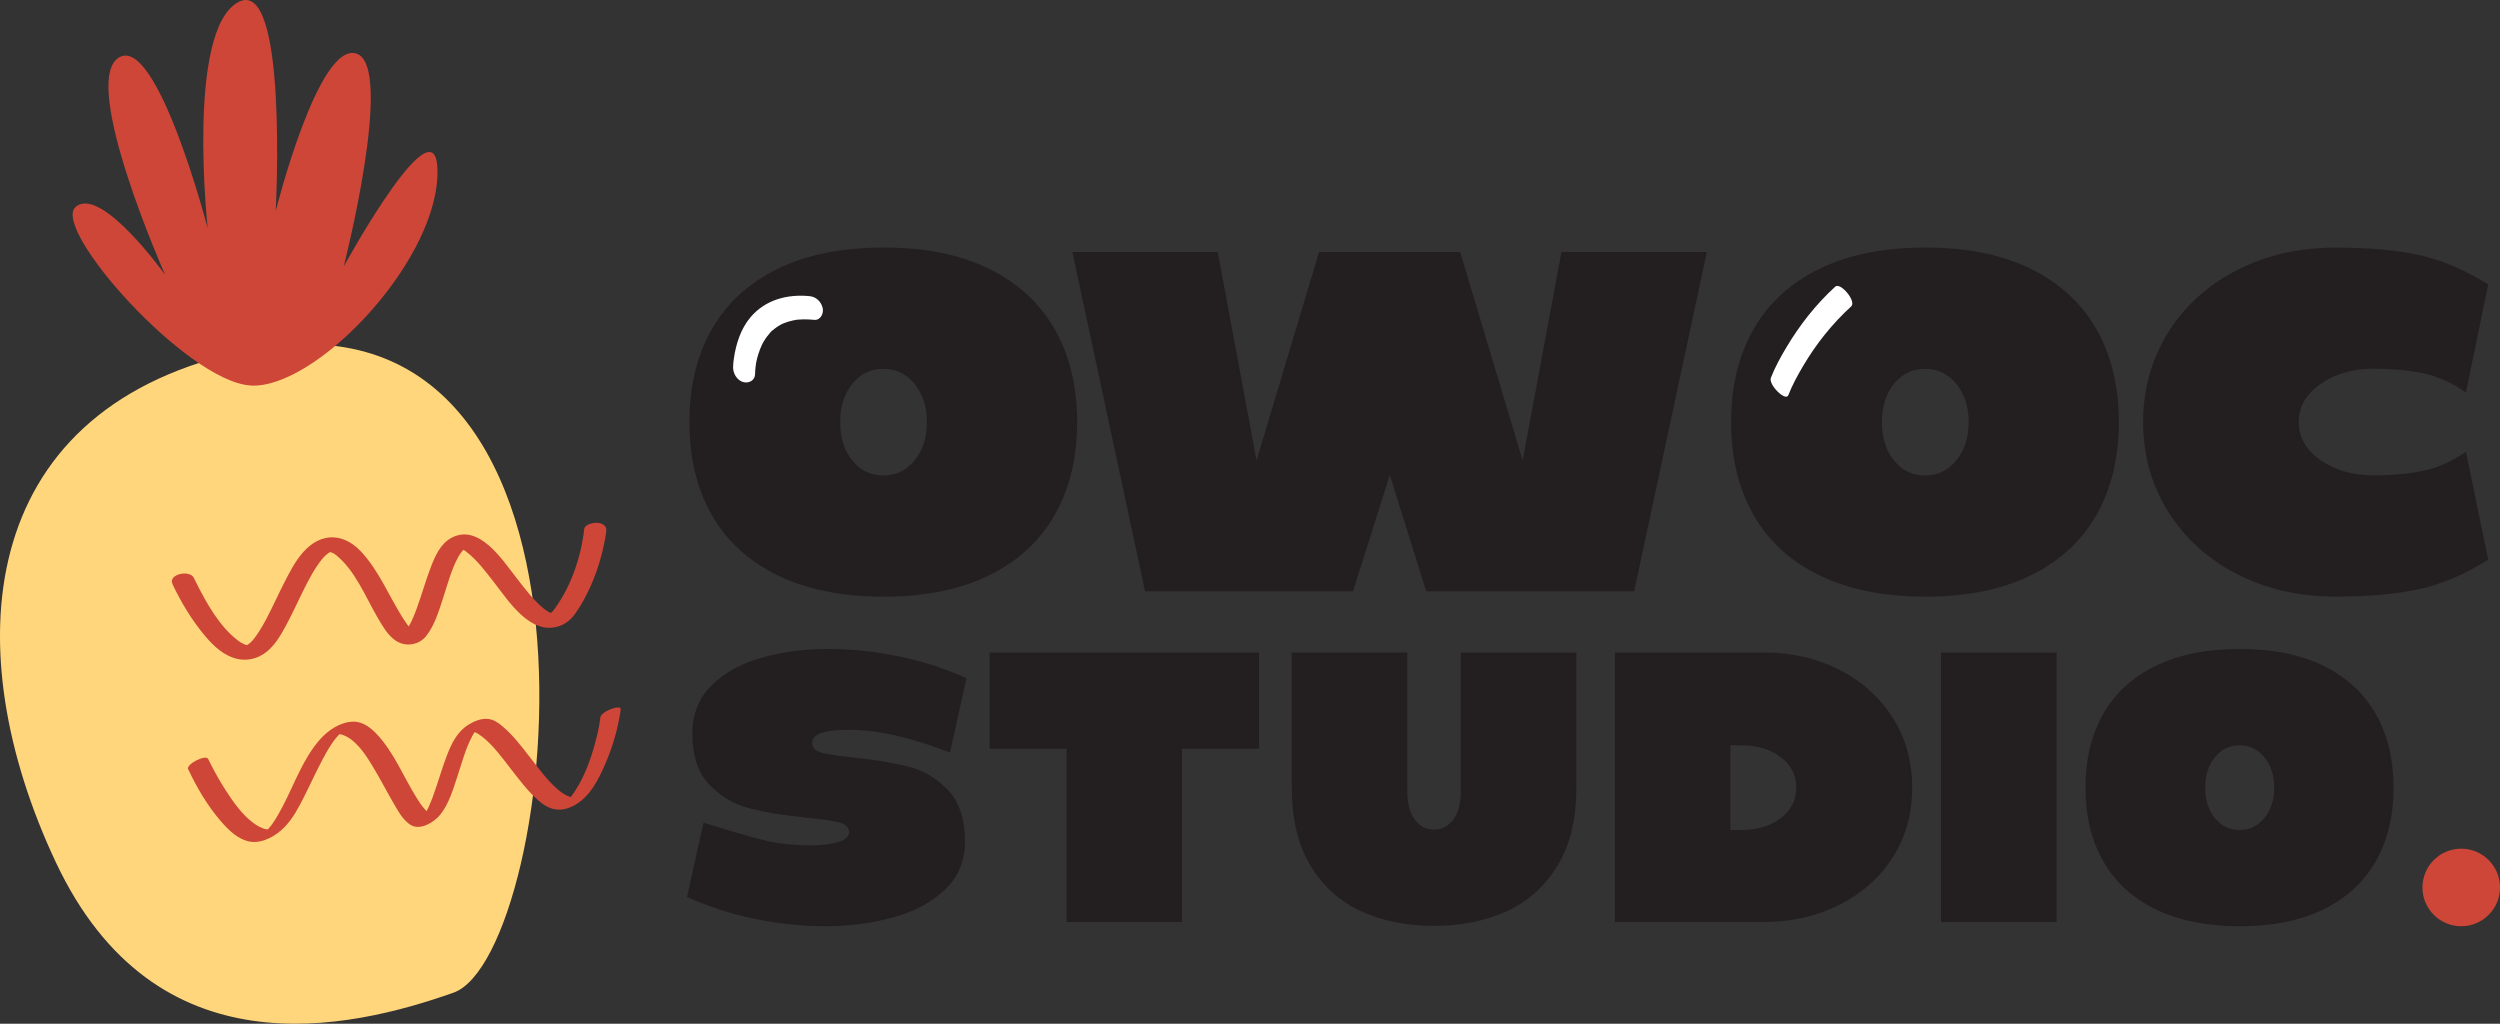<?xml version="1.0" encoding="UTF-8"?>
<svg id="Layer_1" xmlns="http://www.w3.org/2000/svg" viewBox="0 0 551.83 225.97">
  <rect x="0" y="0" width="551.83" height="225.97" fill="#333333" stroke="none"/>
  <defs>
    <style>
      .cls-1 {
        fill: #cd4638;
      }

      .cls-2 {
        fill: #231f20;
      }

      .cls-3 {
        isolation: isolate;
      }

      .cls-4 {
        fill: #fff;
      }

      .cls-5 {
        fill: #ffd67b;
      }
    </style>
  </defs>
  <path class="cls-5" d="M52.09,77.86C-5.62,91.18-9.63,143.69,12.32,190.32c21.94,46.63,64.45,37.03,87.77,28.8,23.31-8.23,41.14-161.82-48-141.25h0Z"/>
  <path class="cls-1" d="M55.23,85.08c-14.09-.94-44.14-34.75-38.5-39.44,5.63-4.7,19.72,15.03,19.72,15.03,0,0-18.78-42.26-10.33-47.89,8.45-5.63,19.72,37.56,19.72,37.56,0,0-4.7-43.2,6.57-49.77,11.27-6.57,8.45,46.02,8.45,46.02,0,0,9.39-37.56,17.84-34.75,8.45,2.82-2.82,46.96-2.82,46.96,0,0,21.6-39.44,20.66-19.72-.94,19.72-27.23,46.96-41.32,46.02v-.02Z"/>
  <path class="cls-1" d="M38.06,128.9c1.93,4.12,4.37,8.13,7.31,11.6,1.81,2.14,4.08,4.24,6.89,4.91s5.6-.32,7.6-2.46c1.77-1.89,2.97-4.28,4.14-6.56,1.36-2.66,2.58-5.4,3.97-8.04.62-1.18,1.28-2.34,2.03-3.45.33-.49.68-.97,1.05-1.43.18-.22.37-.44.57-.65.04-.05.27-.26.03-.03.13-.12.26-.24.39-.35.17-.14.35-.28.53-.41.24-.18-.26.16.2-.11.58-.33-.31.07.19-.08.12-.03.38-.17.03-.02-.45.19.4.02-.09.01-.42-.01-.07.02.03.02.3,0-.56-.18-.09-.02.14.05.72.28.25.06.57.26.86.44,1.1.64,4.21,3.41,6.41,9.06,9.09,13.67,1.04,1.79,2.19,3.86,3.9,5.1,2.18,1.57,5.23,1.19,6.91-.93,1.88-2.37,2.82-5.64,3.75-8.47s1.76-6.08,3.24-8.83c.22-.42.55-.93.88-1.34.08-.1.52-.57.24-.29.08-.08.17-.14.25-.21.33-.28-.16.3.05-.04.14-.22.07.03-.16.04.42-.02-.19.02-.22.02.31,0-.44-.07-.27-.05.08.01.39.15.15.03-.31-.16.26.13.25.12.35.2.31.15.64.41,2.41,1.84,4.27,4.36,6.12,6.73,3.24,4.14,8.02,11.81,14.37,9.74,1.53-.5,2.7-1.53,3.62-2.82,1.37-1.92,2.49-4.03,3.44-6.19,1.45-3.29,2.49-6.78,3.13-10.32.1-.56.2-1.13.26-1.7.13-1.16-.88-1.71-1.93-1.8-.83-.07-2.82.28-2.95,1.42-.69,6.07-2.9,12.64-6.53,17.57-.4.54-.49.68-.97,1,.27-.19-.29.02.06-.03-.34.06.52-.05.18-.03-.39.03-.12,0,.11,0-.4,0,.04,0,.12.04-.1-.04-.22-.04-.33-.08-.52-.22.28.13-.05,0-.11-.05-.23-.1-.33-.16-.58-.33-.7-.39-1.28-.87-2.34-1.94-4.18-4.46-6.04-6.84-3.06-3.92-8.23-11.94-14.26-8.69-2.41,1.3-3.59,4.01-4.53,6.44-1.15,2.98-1.99,6.07-3.09,9.07-.5,1.35-1.02,2.73-1.75,3.97-.15.25-.3.51-.47.75-.12.17-.35.68-.14.24-.11.24-.62.27.02.05-.2.07-.21.02.3-.1-.39.09.89-.06.85-.06-.37-.03.67.1.13,0,.42.07.28.19.04-.04.33.29.09.07-.08-.09s-.34-.32-.51-.5c-.38-.39-.28-.3-.65-.81-.34-.48-.66-.97-.98-1.47-2.94-4.71-5.08-10.01-8.84-14.17-1.61-1.78-3.73-3.26-6.2-3.39-2.72-.15-5,1.25-6.76,3.21s-3.04,4.45-4.24,6.81c-1.34,2.61-2.53,5.3-3.9,7.9-.57,1.08-1.17,2.14-1.84,3.16-.31.47-.64.93-.99,1.37-.15.19-.31.37-.48.55-.26.28-.06.07,0,0-.12.11-.24.23-.36.33-.16.13-.32.26-.49.38-.28.21.27-.27-.14.07-.27.21.44-.28-.06.02-.09.05.41-.04.16-.03-.11,0-.25-.02-.37-.04.5.07.17.02.06,0-.12-.04-.25-.07-.37-.11.37.12.05.02-.02-.02-.59-.27-1.02-.52-1.41-.83-4.13-3.17-6.91-8.21-9.22-12.78-.17-.35-.35-.69-.51-1.04-.87-1.86-5.73-.85-4.72,1.32h0Z"/>
  <path class="cls-1" d="M41.57,169.84c1.89,4.05,4.27,8.06,7.19,11.44,1.7,1.97,3.86,4.11,6.55,4.51s5.67-1.31,7.54-3.27,3.03-4.22,4.19-6.5c1.39-2.73,2.65-5.53,4.08-8.24.64-1.21,1.31-2.41,2.08-3.56.3-.45.59-.87.91-1.25.16-.2.33-.39.51-.58.08-.09.17-.18.26-.27.35-.35-.18.18.14-.12.48-.46-.19.1.24-.19.02,0-.36.19-.36.19,0,0-.37.07-.17.07.07,0,.3,0,0,0,.14,0,.3,0,.44.02.85.17,1.76.67,2.5,1.25,2.06,1.64,3.54,4.06,4.88,6.29,1.5,2.5,2.82,5.09,4.29,7.61.98,1.68,2.11,3.84,3.84,4.87,2.1,1.25,5.1-.59,6.44-2.22,1.95-2.37,2.89-5.65,3.84-8.51s1.78-6.09,3.26-8.86c.25-.46.59-1.04.86-1.38-.09.11.15-.16.16-.18.26-.3.11-.02.05-.06-.03-.02.62-.38-.1.07-.29.18-.6.32-.92.44-.27.1-.18.02-.04.06.16.04.33.06.49.12.61.2,1.16.6,1.67.99,2.49,1.92,4.4,4.63,6.32,7.08s3.85,5.08,6.25,7.14,4.74,2.51,7.55,1.11c3.63-1.82,5.6-5.82,7.14-9.4,1.42-3.29,2.47-6.74,3.1-10.27.1-.56.2-1.13.26-1.7.13-1.12-4.33.43-4.49,1.82-.23,1.99-.69,3.97-1.22,5.89-1.13,4.09-2.76,8.4-5.39,11.78-.14.18-.32.34-.46.52.17-.22,0,0-.06.04.15-.07.3-.22.45-.31,1.35-.76.77-.38.55-.25.27-.16.21-.02.04-.03.28.02-.32-.04-.38-.05-1.08-.26-2.04-.94-2.87-1.65-2.37-2.01-4.24-4.64-6.14-7.07s-3.79-4.96-6.17-6.95c-.9-.75-1.88-1.44-3.08-1.58-1.55-.18-3.15.49-4.44,1.3-2.41,1.53-3.62,4-4.63,6.57-1.18,3.02-2.02,6.15-3.14,9.19-.5,1.36-1.05,2.71-1.78,3.97-.19.33-.59,1.05-.67,1.02,0,0,1.32-.78,1.71-.92,1.33-.46-.06.08.42-.11.22-.09.03.02-.07-.02.28.13-.15-.07-.22-.1-.14-.07-.27-.15-.4-.23-.32-.22-.58-.49-.83-.77-.69-.78-1.27-1.67-1.82-2.55-2.85-4.6-4.93-9.87-8.64-13.88-1.45-1.56-3.27-2.99-5.51-2.87-2.74.14-5.36,1.91-7.14,3.92-3.68,4.17-5.6,9.71-8.13,14.58-.62,1.18-1.26,2.36-1.99,3.48-.26.4-.57.84-.79,1.11-.15.19-.31.37-.48.55-.08.09-.16.17-.24.25-.39.41.27-.3-.1.1-.42.45.16-.07-.13.11-.43.27.93-.42.42-.22.26-.1.45-.09.29-.1-.11,0-.48,0-.7-.04-1.09-.18-2.12-.83-2.99-1.49-2.37-1.79-4.18-4.36-5.79-6.82-1.29-1.98-2.46-4.04-3.53-6.15-.17-.35-.35-.69-.51-1.04-.51-1.09-4.99,1.13-4.43,2.32h0l.04-.02Z"/>
  <g class="cls-3">
    <g class="cls-3">
      <path class="cls-2" d="M171.64,126.99c-6.42-3.14-11.27-7.6-14.55-13.38-3.28-5.78-4.92-12.59-4.92-20.44s1.64-14.66,4.92-20.44c3.28-5.78,8.13-10.24,14.55-13.38,6.42-3.14,14.23-4.71,23.43-4.71s16.89,1.57,23.27,4.71c6.38,3.14,11.22,7.6,14.5,13.38,3.28,5.78,4.92,12.59,4.92,20.44s-1.64,14.66-4.92,20.44c-3.28,5.78-8.12,10.24-14.5,13.38-6.38,3.14-14.14,4.71-23.27,4.71s-17.01-1.57-23.43-4.71ZM201.87,101.63c1.82-2.21,2.73-5.03,2.73-8.45s-.91-6.24-2.73-8.45c-1.82-2.21-4.12-3.32-6.9-3.32s-5.07,1.11-6.85,3.32c-1.78,2.21-2.67,5.03-2.67,8.45s.89,6.24,2.67,8.45c1.78,2.21,4.07,3.32,6.85,3.32s5.08-1.1,6.9-3.32Z"/>
      <path class="cls-2" d="M376.76,55.62l-16.05,74.9h-45.9l-8.03-25.68-8.13,25.68h-45.9l-16.05-74.9h32.1l8.56,46.01,13.8-46.01h31.14l13.8,46.01,8.56-46.01h32.1Z"/>
    </g>
    <g class="cls-3">
      <path class="cls-2" d="M401.58,126.99c-6.42-3.14-11.27-7.6-14.55-13.38-3.28-5.78-4.92-12.59-4.92-20.44s1.64-14.66,4.92-20.44c3.28-5.78,8.13-10.24,14.55-13.38,6.42-3.14,14.23-4.71,23.43-4.71s16.89,1.57,23.27,4.71c6.38,3.14,11.22,7.6,14.5,13.38,3.28,5.78,4.92,12.59,4.92,20.44s-1.64,14.66-4.92,20.44c-3.28,5.78-8.12,10.24-14.5,13.38-6.38,3.14-14.14,4.71-23.27,4.71s-17.01-1.57-23.43-4.71ZM431.81,101.63c1.82-2.21,2.73-5.03,2.73-8.45s-.91-6.24-2.73-8.45c-1.82-2.21-4.12-3.32-6.9-3.32s-5.07,1.11-6.85,3.32c-1.78,2.21-2.67,5.03-2.67,8.45s.89,6.24,2.67,8.45c1.78,2.21,4.07,3.32,6.85,3.32s5.08-1.1,6.9-3.32Z"/>
      <path class="cls-2" d="M534.95,103.93c3.17-.68,6.29-2.09,9.36-4.23l4.92,23.86c-5.42,3.35-10.65,5.55-15.68,6.58-5.03,1.03-11,1.55-17.92,1.55-8.13,0-15.43-1.66-21.88-4.98-6.46-3.32-11.52-7.92-15.19-13.8-3.67-5.88-5.51-12.47-5.51-19.74s1.84-13.86,5.51-19.74c3.67-5.88,8.74-10.49,15.19-13.8,6.46-3.32,13.75-4.98,21.88-4.98,6.92,0,12.89.52,17.92,1.55,5.03,1.04,10.25,3.23,15.68,6.58l-4.92,23.86c-3.07-2.14-6.19-3.55-9.36-4.23-3.18-.68-6.83-1.02-10.97-1.02-4.64,0-8.56,1.12-11.77,3.37s-4.81,5.05-4.81,8.4,1.6,6.15,4.81,8.4,7.13,3.37,11.77,3.37c4.14,0,7.79-.34,10.97-1.02Z"/>
    </g>
    <g class="cls-3">
      <path class="cls-2" d="M181.37,166.16c1.42.37,3.8.72,7.14,1.06,4.82.51,8.87,1.19,12.16,2.04,3.29.85,6.16,2.58,8.63,5.18,2.47,2.61,3.7,6.4,3.7,11.39,0,4.19-1.46,7.69-4.38,10.5-2.92,2.8-6.73,4.86-11.43,6.16-4.7,1.3-9.75,1.95-15.13,1.95-4.99,0-10.12-.54-15.38-1.61-5.27-1.08-10.29-2.69-15.04-4.85l3.65-16.4,3.57,1.1c4.59,1.42,8.2,2.42,10.84,3.02s5.62.89,8.97.89c2.83,0,5-.25,6.5-.76,1.5-.51,2.25-1.22,2.25-2.12,0-1.08-.72-1.8-2.17-2.17-1.45-.37-3.9-.72-7.35-1.06-4.93-.51-9.07-1.19-12.41-2.04-3.34-.85-6.29-2.58-8.84-5.18s-3.83-6.4-3.83-11.39c0-4.19,1.39-7.69,4.17-10.5s6.45-4.86,11.01-6.16c4.56-1.3,9.53-1.96,14.92-1.96,4.99,0,10.12.54,15.39,1.61,5.27,1.08,10.29,2.69,15.04,4.85l-3.66,16.4c-4.25-1.64-8.2-2.89-11.86-3.74-3.66-.85-7.21-1.28-10.67-1.28-5.27,0-7.9.96-7.9,2.89,0,1.08.71,1.8,2.12,2.17Z"/>
      <path class="cls-2" d="M277.92,165.27h-17v38.25h-25.5v-38.25h-17v-21.25h59.5v21.25Z"/>
      <path class="cls-2" d="M347.96,144.02v29.75c0,7.03-1.4,12.82-4.21,17.38-2.8,4.56-6.56,7.9-11.26,10.03-4.71,2.12-10.03,3.19-15.98,3.19s-11.28-1.06-15.98-3.19c-4.7-2.12-8.44-5.47-11.22-10.03-2.78-4.56-4.17-10.36-4.17-17.38v-29.75h25.5v30.6c0,2.67.54,4.75,1.62,6.25,1.08,1.5,2.49,2.25,4.25,2.25s3.19-.75,4.29-2.25c1.1-1.5,1.66-3.58,1.66-6.25v-30.6h25.5Z"/>
      <path class="cls-2" d="M417.88,189.11c-2.81,4.45-6.69,7.95-11.65,10.5-4.96,2.55-10.5,3.85-16.62,3.91h-33.15v-59.5h33.15c6.12.06,11.64,1.36,16.58,3.91,4.93,2.55,8.81,6.08,11.64,10.58,2.83,4.5,4.25,9.62,4.25,15.34s-1.4,10.81-4.21,15.26ZM393.1,180.57c2.27-1.76,3.4-4,3.4-6.71s-1.13-4.96-3.4-6.71c-2.27-1.76-5.24-2.63-8.92-2.63h-2.21v18.7h2.21c3.68,0,6.66-.88,8.92-2.63Z"/>
      <path class="cls-2" d="M453.96,144.02v59.5h-25.5v-59.5h25.5Z"/>
      <path class="cls-2" d="M475.8,200.71c-5.1-2.49-8.96-6.04-11.56-10.62-2.61-4.59-3.91-10-3.91-16.24s1.3-11.64,3.91-16.24c2.61-4.59,6.46-8.13,11.56-10.62,5.1-2.49,11.3-3.74,18.61-3.74s13.42,1.25,18.49,3.74c5.07,2.49,8.91,6.04,11.52,10.62,2.61,4.59,3.91,10,3.91,16.24s-1.3,11.65-3.91,16.24-6.45,8.13-11.52,10.62c-5.07,2.49-11.23,3.74-18.49,3.74s-13.51-1.25-18.61-3.74ZM499.81,180.57c1.45-1.76,2.17-4,2.17-6.71s-.72-4.96-2.17-6.71c-1.44-1.76-3.27-2.63-5.48-2.63s-4.02.88-5.44,2.63c-1.42,1.76-2.12,4-2.12,6.71s.71,4.96,2.12,6.71c1.42,1.76,3.23,2.63,5.44,2.63s4.04-.88,5.48-2.63Z"/>
    </g>
  </g>
  <g>
    <path class="cls-2" d="M164.25,81.82s0-15.44,14.98-13.85"/>
    <path class="cls-4" d="M166.67,82.52c0-.48.05-.97.1-1.45.03-.24.06-.47.09-.71.02-.13.05-.26.06-.39-.12.94-.04.26,0,.03.13-.65.29-1.28.49-1.91.22-.71.51-1.39.81-2.07.17-.39-.24.43-.09.18.05-.08.09-.17.13-.25.09-.17.18-.34.28-.51.21-.36.43-.7.68-1.04.23-.31.46-.61.72-.9.08-.09.17-.18.25-.27.25-.29-.16.15-.16.16.05-.16.42-.4.55-.51.33-.28.67-.54,1.03-.78.19-.12.37-.24.57-.35.08-.05.16-.09.24-.13.06-.04.6-.3.22-.12s.06-.03.12-.05c.13-.06.26-.11.4-.16.28-.11.56-.21.84-.29.58-.18,1.17-.3,1.77-.41.14-.02.53-.06,0,0,.17-.02.34-.04.52-.05.36-.03.72-.05,1.08-.05.79-.01,1.58.03,2.36.11,1.36.14,2.13-1.41,1.87-2.57-.32-1.42-1.42-2.51-2.88-2.66-4.9-.49-9.77.78-13.04,4.63-2.16,2.55-3.22,5.87-3.69,9.13-.1.66-.17,1.34-.17,2,0,1.36.91,2.89,2.31,3.22,1.25.3,2.54-.42,2.54-1.82h0Z"/>
  </g>
  <g>
    <path class="cls-2" d="M392.82,85.3s4.27-10.99,14.04-19.85"/>
    <path class="cls-4" d="M394.75,87.21c.88-2.26,2.07-4.42,3.3-6.5,2.86-4.84,6.42-9.29,10.57-13.08,1.22-1.11-2.38-5.4-3.52-4.36-4.26,3.89-7.84,8.46-10.79,13.41-1.28,2.14-2.51,4.38-3.42,6.71-.59,1.51,3.27,5.34,3.86,3.83h0Z"/>
  </g>
  <circle class="cls-1" cx="543.27" cy="195.89" r="8.56"/>
</svg>